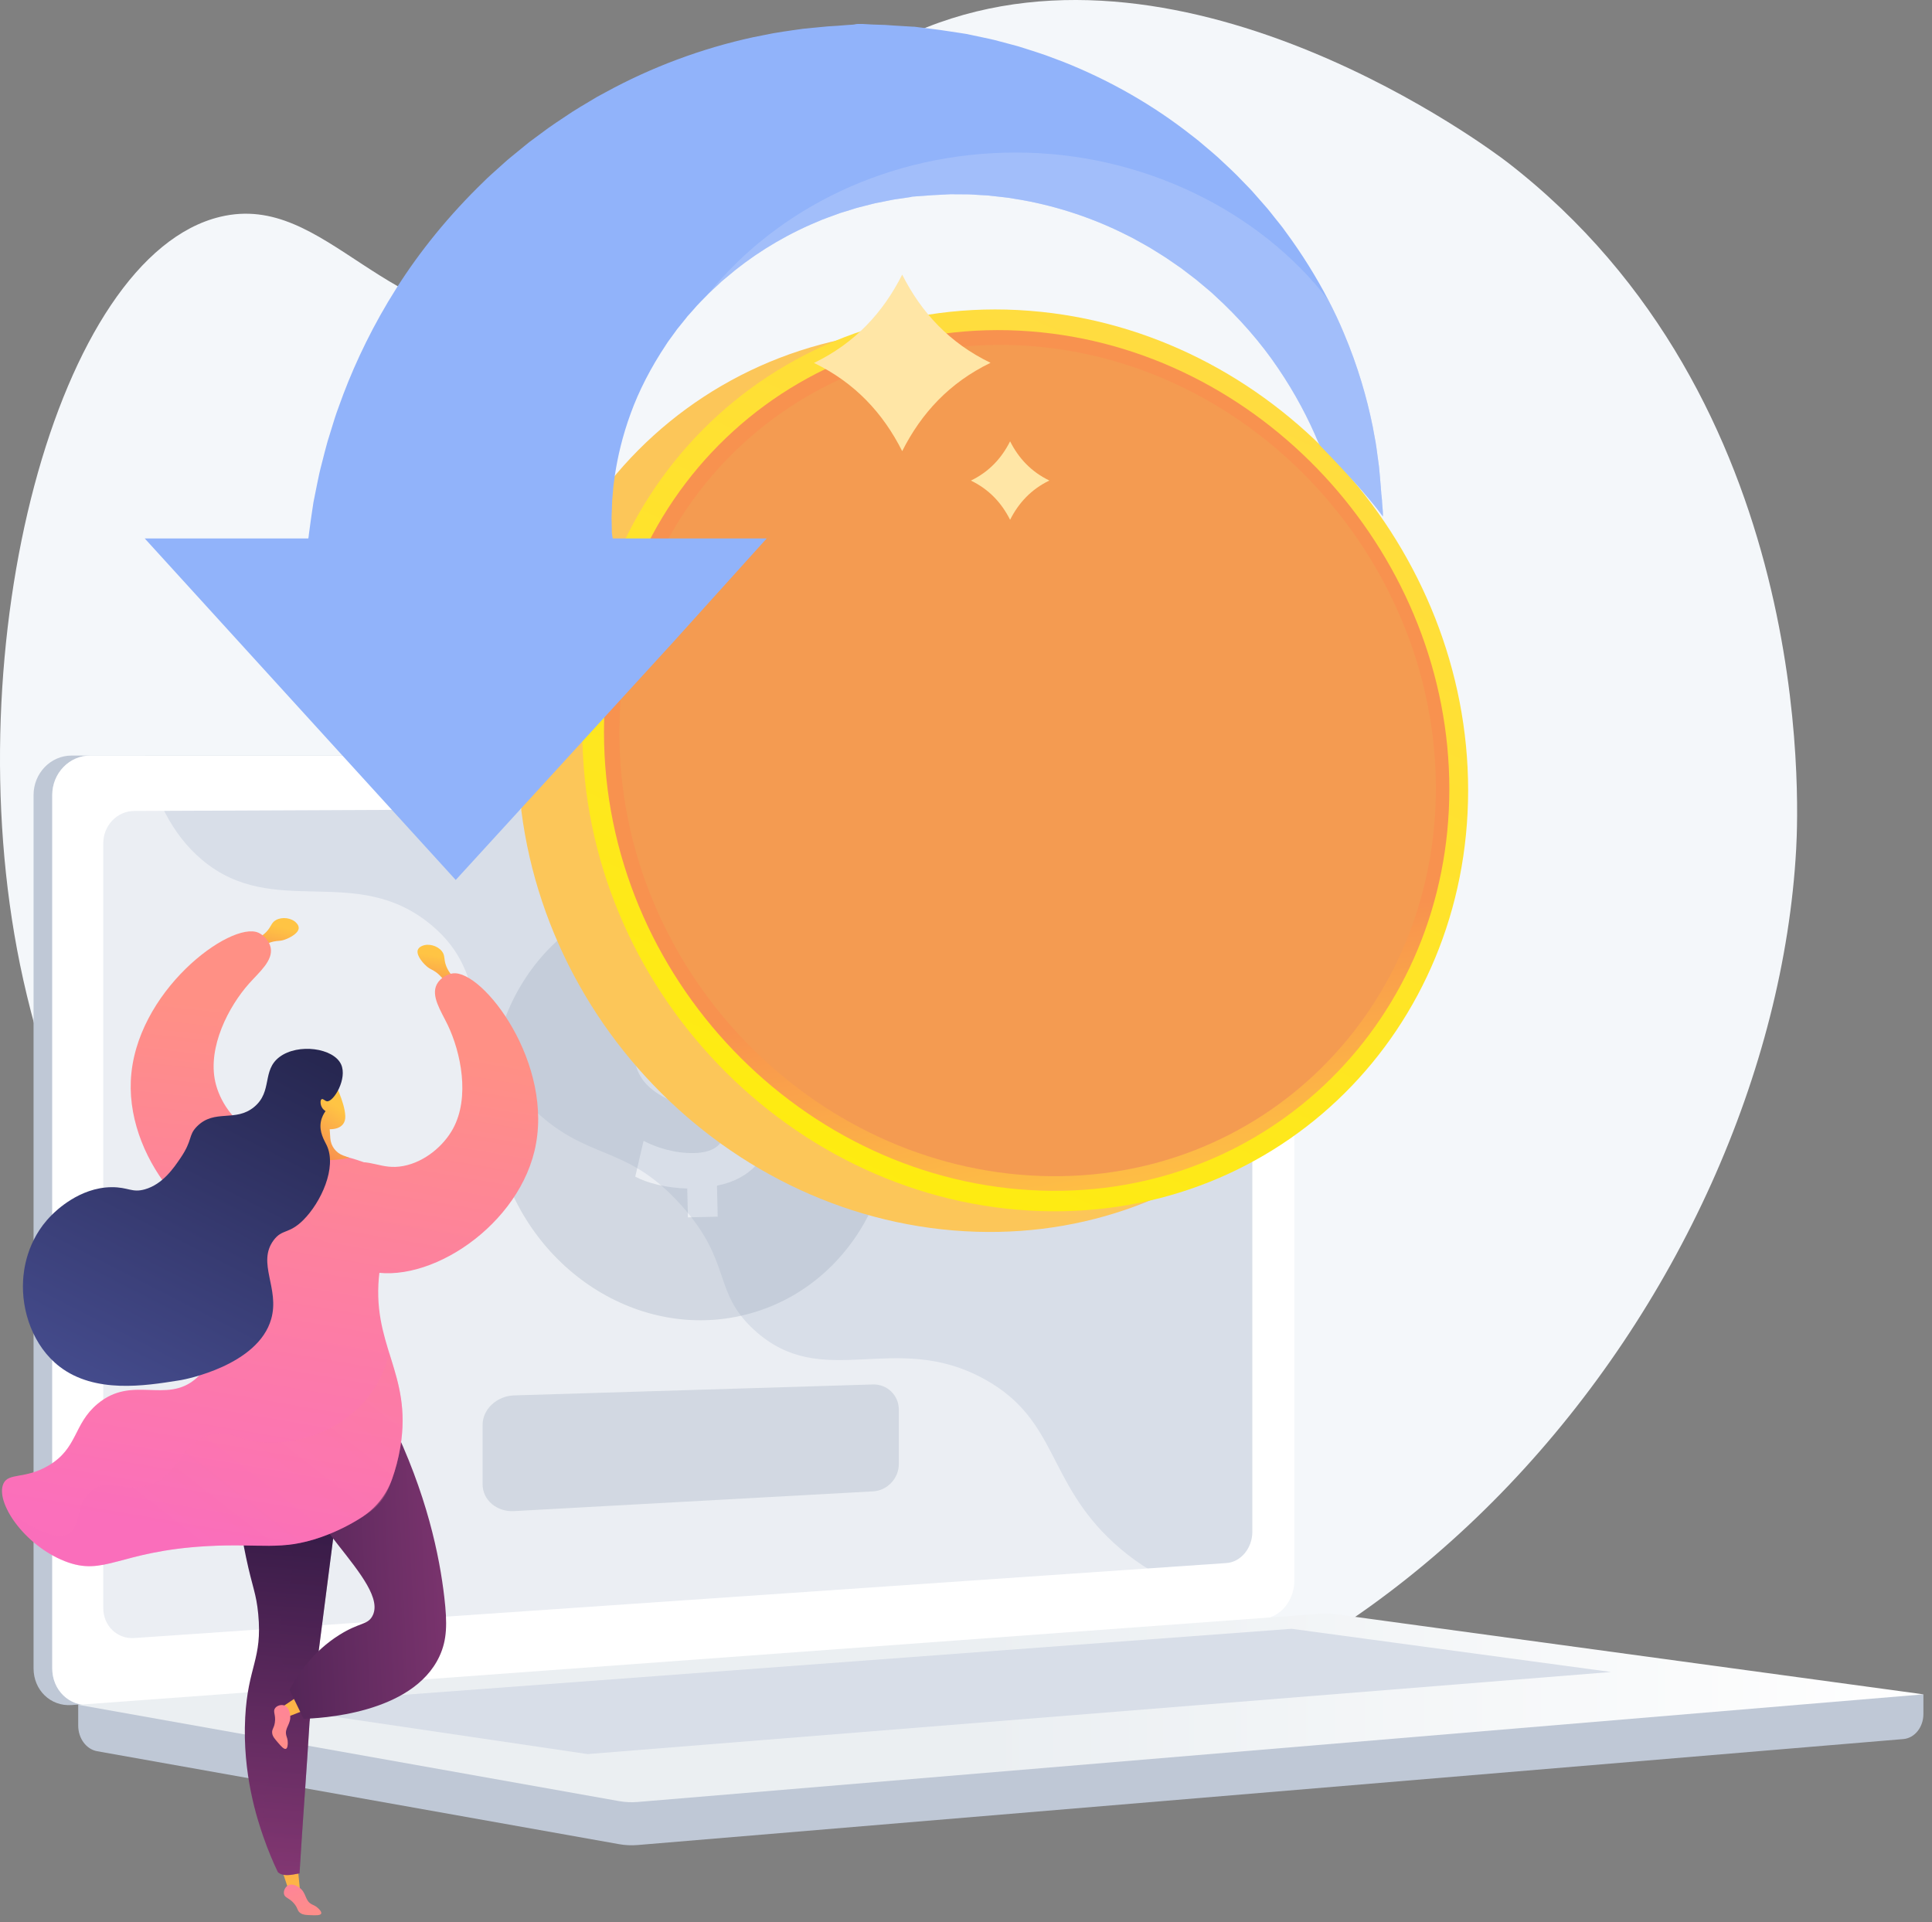 <svg width="197" height="196" viewBox="0 0 197 196" fill="none" xmlns="http://www.w3.org/2000/svg">
<rect x="0" y="0" width="197" height="196" fill="#808080" stroke="none"/>
<path d="M94.459 2.795C74.62 10.683 72.72 30.848 54.858 32.578C39.294 34.086 33.377 19.49 22.457 22.105C5.821 26.089 -4.638 65.751 2.043 98.362C8.942 132.036 37.928 176.801 85.95 179.856C139.865 183.286 180.659 131.78 183.15 86.58C183.419 81.692 185.009 40.736 153.698 16.541C152.133 15.332 121.278 -7.869 94.46 2.795H94.459Z" fill="#F4F7FA"/>
<path d="M196.123 172.761L7.975 171.135V175.947C7.975 177.253 8.796 178.364 9.907 178.562L63.11 188.038C63.741 188.15 64.381 188.18 65.019 188.127L194.078 177.323C195.23 177.226 196.123 176.112 196.123 174.77V172.761Z" fill="#BFC8D6"/>
<path d="M126.884 165.05L7.301 173.854C5.161 174.011 3.422 172.337 3.422 170.114V81.064C3.422 78.842 5.162 77.04 7.301 77.04H126.884C128.647 77.04 130.072 78.669 130.072 80.678V161.178C130.072 163.187 128.647 164.921 126.884 165.05Z" fill="#BFC8D6"/>
<path d="M128.791 165.05L9.208 173.854C7.068 174.011 5.328 172.337 5.328 170.114V81.064C5.328 78.842 7.068 77.04 9.208 77.04H128.791C130.554 77.04 131.979 78.669 131.979 80.678V161.178C131.979 163.187 130.554 164.921 128.791 165.05Z" fill="white"/>
<path d="M125.065 159.374L13.687 167.021C11.945 167.141 10.53 165.767 10.53 163.953V85.989C10.53 84.174 11.945 82.697 13.687 82.69L125.065 82.209C126.52 82.203 127.696 83.537 127.696 85.191V156.201C127.696 157.854 126.52 159.275 125.065 159.374Z" fill="#D8DEE8"/>
<path d="M73.223 79.476C73.223 80.303 72.608 80.976 71.848 80.978C71.087 80.981 70.469 80.311 70.469 79.481C70.469 78.651 71.086 77.979 71.848 77.978C72.608 77.978 73.223 78.648 73.223 79.476Z" fill="white"/>
<g style="mix-blend-mode:soft-light" opacity="0.48">
<path d="M9.207 173.853L128.185 165.094L128.79 165.05C129.599 164.99 130.335 164.59 130.897 163.984C122.335 163.515 117.017 160.477 113.587 157.337C106.698 151.033 107.893 144.815 100.464 140.67C91.197 135.5 83.912 142.052 76.881 135.587C72.618 131.668 74.711 128.746 69.466 122.89C63.656 116.403 59.874 118.584 54.035 112.746C46.653 105.365 50.345 99.622 43.986 94.322C36.272 87.893 27.951 93.844 20.608 87.678C17.441 85.018 15.703 81.152 14.796 77.04H9.209C7.069 77.04 5.329 78.842 5.329 81.064V170.114C5.329 172.337 7.068 174.011 9.208 173.854L9.207 173.853Z" fill="white"/>
</g>
<path d="M134.425 164.562L7.975 173.828L63.11 183.648C63.741 183.761 64.381 183.79 65.019 183.737L196.123 172.762L136.437 164.625C135.769 164.534 135.096 164.513 134.426 164.563L134.425 164.562Z" fill="url(#paint0_linear_89_2962)"/>
<path d="M26.427 173.908L131.699 166.079L164.281 170.484L59.914 178.854L26.427 173.908Z" fill="#D8DEE8"/>
<g style="mix-blend-mode:multiply" opacity="0.3">
<path d="M89.888 106.753C86.279 95.169 74.677 88.48 63.973 91.814C53.269 95.148 47.517 107.242 51.125 118.826C54.733 130.41 66.335 137.099 77.039 133.765C87.743 130.431 93.495 118.337 89.888 106.753ZM73.109 120.897L73.182 124.058L70.145 124.129L70.076 121.184C67.997 121.139 65.97 120.629 64.776 119.974L65.622 116.326C66.941 117.008 68.784 117.617 70.799 117.57C72.566 117.529 73.759 116.819 73.73 115.579C73.702 114.401 72.694 113.68 70.382 112.958C67.04 111.92 64.741 110.422 64.671 107.416C64.608 104.689 66.48 102.505 69.781 101.777L69.713 98.832L72.751 98.762L72.814 101.49C74.893 101.534 76.298 101.936 77.332 102.408L76.515 105.931C75.701 105.609 74.259 104.929 72.027 104.981C70.012 105.027 69.382 105.911 69.402 106.779C69.426 107.802 70.526 108.427 73.183 109.358C76.902 110.574 78.429 112.244 78.494 115.033C78.558 117.792 76.66 120.193 73.11 120.896L73.109 120.897Z" fill="#97A6B7"/>
</g>
<g style="mix-blend-mode:multiply" opacity="0.3">
<path d="M91.651 149.267C91.651 150.732 90.491 151.986 89.013 152.067L52.405 154.079C50.661 154.175 49.208 152.951 49.208 151.345V145.286C49.208 143.679 50.677 142.334 52.42 142.281L88.99 141.166C90.468 141.121 91.651 142.273 91.651 143.738V149.267Z" fill="#97A6B7"/>
</g>
<path d="M143.102 82.684C143.102 107.121 123.993 126.345 99.571 125.595C74.154 124.815 52.778 102.864 52.778 76.596C52.778 50.327 74.154 31.259 99.571 33.906C123.993 36.449 143.102 58.248 143.102 82.685V82.684Z" fill="#FCC659"/>
<path d="M149.701 80.577C149.701 105.014 130.593 124.238 106.17 123.488C80.754 122.707 59.378 100.756 59.378 74.488C59.378 48.221 80.754 29.151 106.17 31.798C130.593 34.341 149.701 56.141 149.701 80.577Z" fill="url(#paint1_linear_89_2962)"/>
<path d="M147.784 80.448C147.784 103.809 129.501 122.155 106.171 121.399C81.934 120.614 61.586 99.665 61.586 74.637C61.586 49.608 81.935 31.403 106.171 33.886C129.501 36.276 147.784 57.087 147.784 80.448Z" fill="url(#paint2_linear_89_2962)"/>
<path d="M146.411 80.356C146.411 102.946 128.72 120.665 106.171 119.908C82.776 119.122 63.158 98.889 63.158 74.743C63.158 50.597 82.776 33.009 106.171 35.378C128.72 37.662 146.411 57.765 146.411 80.356Z" fill="#F49B51"/>
<path d="M83 37.006C87.171 39.023 90.038 42.119 91.994 46C93.95 42.119 96.829 39.011 101 36.994C96.829 34.977 93.95 31.881 91.994 28C90.038 31.881 87.171 34.989 83 37.006Z" fill="#FFE6A6"/>
<path d="M99 49.003C100.854 49.899 102.128 51.275 102.997 53C103.867 51.275 105.146 49.894 107 48.997C105.146 48.101 103.867 46.725 102.997 45C102.128 46.725 100.854 48.106 99 49.003Z" fill="#FFE6A6"/>
<path d="M141.008 52.466V52.657C139.339 50.377 136.349 47.211 134.559 45.377C134.525 45.297 134.469 45.215 134.436 45.134C133.437 42.738 132.089 40.144 130.329 37.554C128.581 34.958 126.36 32.401 123.771 30.048C123.461 29.742 123.102 29.473 122.771 29.185C122.602 29.044 122.431 28.898 122.259 28.758L122.007 28.544C121.919 28.472 121.828 28.408 121.74 28.339C121.385 28.069 121.029 27.798 120.671 27.523L120.404 27.319L120.123 27.128C119.937 26.999 119.751 26.871 119.565 26.744C118.831 26.212 118.039 25.752 117.267 25.265C116.873 25.03 116.461 24.813 116.061 24.588C115.862 24.476 115.66 24.362 115.457 24.252C115.25 24.15 115.04 24.044 114.835 23.942C111.526 22.271 107.916 21.062 104.213 20.396C103.751 20.32 103.288 20.243 102.82 20.167C102.355 20.103 101.883 20.062 101.42 20.007L100.72 19.928L100.016 19.89L99.313 19.847C99.079 19.835 98.848 19.811 98.612 19.816C98.144 19.813 97.677 19.809 97.207 19.807C97.093 19.807 96.969 19.799 96.862 19.807L96.549 19.823L95.924 19.857L95.305 19.888C95.25 19.891 95.212 19.891 95.14 19.895L94.503 19.943L93.652 20.003L93.015 20.05L92.908 20.058L92.87 20.061C92.87 20.061 92.648 20.061 93.02 20.068L91.644 20.271C91.418 20.307 91.189 20.328 90.962 20.378L90.288 20.514L89.613 20.648L89.277 20.714C89.165 20.736 89.055 20.769 88.945 20.795C88.504 20.907 88.063 21.017 87.625 21.131C87.403 21.179 87.189 21.255 86.974 21.32L86.33 21.523L85.687 21.716L85.057 21.947C84.637 22.105 84.218 22.243 83.81 22.41C83.405 22.581 82.997 22.753 82.594 22.927C79.387 24.353 76.504 26.196 74.05 28.302L73.588 28.688L73.15 29.1C72.858 29.372 72.558 29.632 72.282 29.911C72.269 29.92 72.26 29.935 72.249 29.945C71.71 30.503 71.164 31.027 70.68 31.604C70.551 31.745 70.424 31.888 70.3 32.031L70.11 32.24L69.933 32.465C69.697 32.756 69.463 33.049 69.23 33.338C69.172 33.409 69.11 33.478 69.053 33.552L68.893 33.776C68.784 33.926 68.677 34.077 68.569 34.222C68.36 34.523 68.131 34.799 67.942 35.109C66.349 37.493 65.135 39.878 64.311 42.153C63.478 44.423 62.985 46.552 62.701 48.433C62.67 48.669 62.639 48.901 62.608 49.129C62.582 49.356 62.537 49.577 62.528 49.799C62.492 50.242 62.456 50.664 62.42 51.067C62.397 51.478 62.397 51.871 62.38 52.24C62.373 52.426 62.361 52.608 62.358 52.782C62.366 52.96 62.37 53.135 62.373 53.301C62.377 53.637 62.382 53.955 62.387 54.25C62.385 54.334 62.399 54.377 62.404 54.433C62.411 54.488 62.418 54.543 62.425 54.596C62.435 54.701 62.449 54.686 62.459 54.782C62.466 54.862 62.476 54.901 62.482 54.901H78.179L68.641 65.476L46.469 89.725L14.756 54.901H31.43C31.454 54.901 31.48 54.614 31.507 54.391C31.571 53.907 31.64 53.435 31.716 52.86C31.759 52.573 31.797 52.307 31.843 51.999C31.866 51.849 31.888 51.706 31.912 51.548C31.934 51.394 31.955 51.226 31.986 51.091C32.103 50.514 32.225 49.906 32.354 49.257C32.423 48.935 32.49 48.606 32.561 48.268C32.637 47.93 32.728 47.586 32.819 47.233C33 46.53 33.176 45.79 33.395 45.03C33.629 44.273 33.873 43.489 34.123 42.674C34.245 42.263 34.404 41.861 34.552 41.443C34.702 41.033 34.857 40.611 35.014 40.182C36.309 36.784 38.075 33.084 40.439 29.364C42.792 25.642 45.789 21.934 49.347 18.496C49.778 18.055 50.255 17.652 50.715 17.23C50.949 17.022 51.181 16.813 51.414 16.602L51.77 16.288L52.132 15.987C52.62 15.589 53.114 15.186 53.606 14.783L53.978 14.482L54.364 14.196C54.624 14.003 54.881 13.812 55.141 13.621C56.16 12.842 57.254 12.138 58.342 11.413C58.89 11.06 59.458 10.731 60.023 10.39C60.302 10.223 60.586 10.057 60.869 9.885C61.16 9.727 61.451 9.57 61.742 9.412C66.382 6.871 71.509 4.941 76.83 3.788C77.495 3.656 78.166 3.523 78.833 3.392C79.501 3.268 80.18 3.183 80.852 3.079L81.863 2.937L82.881 2.836L83.897 2.739C84.236 2.708 84.571 2.669 84.912 2.658C85.59 2.627 86.269 2.546 86.949 2.515C87.116 2.507 87.287 2.443 87.457 2.443H87.967L88.98 2.501L89.994 2.534C90.332 2.534 90.671 2.579 91.007 2.596L93.022 2.718C93.48 2.725 93.179 2.73 93.296 2.732L93.349 2.739L93.456 2.751L93.666 2.78L94.09 2.832L94.934 2.937L95.359 2.99L95.569 3.016L95.829 3.052L96.897 3.21L97.965 3.372L98.495 3.455C98.668 3.484 98.823 3.522 98.99 3.556C99.641 3.694 100.292 3.835 100.943 3.971C101.267 4.036 101.587 4.129 101.907 4.212L102.868 4.467L103.821 4.722L104.763 5.02C105.388 5.223 106.015 5.414 106.628 5.633C107.24 5.862 107.849 6.09 108.457 6.319C113.28 8.236 117.682 10.795 121.466 13.773C121.705 13.956 121.941 14.142 122.176 14.326C122.408 14.517 122.635 14.71 122.861 14.906C123.314 15.292 123.769 15.664 124.206 16.06C125.067 16.869 125.925 17.643 126.709 18.482C126.91 18.687 127.105 18.895 127.306 19.098L127.599 19.403L127.881 19.72C128.255 20.145 128.625 20.567 128.989 20.984L129.263 21.299L129.526 21.623C129.695 21.84 129.869 22.054 130.038 22.269C130.377 22.7 130.732 23.11 131.038 23.557C132.766 25.891 134.23 28.256 135.442 30.588C136.034 31.721 136.561 32.848 137.026 33.962C138.464 37.362 139.386 40.598 139.968 43.481C140.032 43.844 140.101 44.199 140.166 44.549C140.228 44.898 140.302 45.239 140.342 45.58C140.433 46.259 140.523 46.91 140.607 47.537C140.678 48.166 140.717 48.772 140.769 49.347C140.791 49.633 140.819 49.912 140.836 50.189C140.846 50.46 140.903 50.728 140.915 50.99C140.929 51.509 141.013 52.008 141.013 52.468L141.008 52.466Z" fill="#91B3FA"/>
<path style="mix-blend-mode:multiply" opacity="0.4" d="M141.008 52.466V52.657C139.339 50.377 136.349 47.211 134.559 45.377C134.525 45.296 134.469 45.215 134.436 45.134C133.437 42.738 132.089 40.144 130.329 37.554C128.581 34.958 126.36 32.401 123.771 30.048C123.461 29.742 123.102 29.473 122.771 29.185C122.602 29.044 122.43 28.898 122.259 28.758L122.007 28.544C121.919 28.472 121.828 28.408 121.74 28.339C121.385 28.069 121.029 27.798 120.671 27.523L120.404 27.319L120.123 27.128C119.937 26.999 119.751 26.871 119.565 26.744C118.831 26.212 118.039 25.752 117.267 25.265C116.873 25.03 116.461 24.813 116.061 24.588C115.862 24.476 115.66 24.362 115.457 24.252C115.25 24.149 115.04 24.044 114.835 23.942C111.526 22.271 107.916 21.062 104.213 20.396C103.751 20.32 103.288 20.243 102.82 20.167C102.355 20.103 101.883 20.062 101.42 20.007L100.72 19.928L100.016 19.89L99.313 19.847C99.079 19.835 98.848 19.811 98.612 19.816C98.144 19.813 97.677 19.809 97.207 19.806C97.093 19.806 96.969 19.799 96.862 19.806L96.549 19.823L95.924 19.857L95.305 19.888C95.25 19.891 95.212 19.891 95.14 19.895L94.503 19.943L93.652 20.003L93.015 20.05L92.908 20.058L92.87 20.061C92.87 20.061 92.648 20.061 93.02 20.068L91.644 20.271C91.418 20.306 91.189 20.328 90.962 20.378L90.288 20.514L89.613 20.648L89.277 20.714C89.165 20.736 89.055 20.769 88.945 20.795C88.504 20.907 88.063 21.017 87.625 21.131C87.403 21.179 87.189 21.255 86.974 21.32L86.33 21.523L85.686 21.716L85.057 21.947C84.637 22.105 84.218 22.243 83.81 22.41C83.405 22.581 82.997 22.753 82.594 22.927C79.387 24.353 76.504 26.196 74.05 28.302L73.588 28.688L73.15 29.1C72.858 29.372 72.558 29.632 72.282 29.911C72.269 29.92 72.26 29.935 72.249 29.945C79.294 21.22 90.709 15.553 103.59 15.553C116.47 15.553 128.445 21.501 135.441 30.589C136.032 31.722 136.559 32.849 137.024 33.963C138.462 37.363 139.385 40.599 139.966 43.482C140.031 43.844 140.1 44.199 140.164 44.55C140.226 44.898 140.3 45.239 140.341 45.58C140.431 46.259 140.522 46.91 140.606 47.538C140.677 48.167 140.716 48.773 140.768 49.348C140.79 49.634 140.818 49.913 140.835 50.189C140.844 50.461 140.902 50.728 140.914 50.99C140.928 51.51 141.011 52.009 141.011 52.469L141.008 52.466Z" fill="#BDD0FB"/>
<path d="M46.584 99.939C46.234 99.657 45.769 99.197 45.503 98.514C45.218 97.781 45.419 97.455 45.061 96.997C44.608 96.417 43.679 96.167 43.043 96.451C42.909 96.511 42.745 96.594 42.643 96.767C42.36 97.245 42.988 98.073 43.49 98.514C43.867 98.846 44.023 98.821 44.423 99.104C44.814 99.379 45.305 99.854 45.701 100.725L46.585 99.939H46.584Z" fill="url(#paint3_linear_89_2962)"/>
<path d="M25.589 95.928C26.021 95.805 26.628 95.563 27.14 95.038C27.689 94.474 27.631 94.096 28.139 93.813C28.783 93.455 29.735 93.588 30.21 94.098C30.311 94.205 30.428 94.346 30.455 94.546C30.53 95.096 29.628 95.613 28.994 95.823C28.517 95.982 28.383 95.898 27.905 96.002C27.438 96.103 26.8 96.349 26.096 96.996L25.589 95.928Z" fill="url(#paint4_linear_89_2962)"/>
<path d="M27.596 96.609C27.875 97.937 26.439 99.118 25.404 100.278C23.327 102.604 21.154 106.754 21.952 110.316C22.388 112.261 23.786 114.365 25.759 115.362C27.883 116.436 29.155 115.459 31.364 116.734C31.527 116.827 34.321 118.484 34.402 120.72C34.503 123.477 30.448 126.411 26.977 126.635C20.629 127.046 12.982 118.605 13.338 110.229C13.726 101.11 23.523 93.873 26.342 95.1C26.786 95.293 27.439 95.862 27.596 96.609Z" fill="url(#paint5_linear_89_2962)"/>
<path d="M30.42 191.029L30.648 193.339L29.572 193.145L28.849 190.974L30.42 191.029Z" fill="url(#paint6_linear_89_2962)"/>
<path d="M23.864 148.343C23.976 152.445 24.488 155.955 25.094 158.822C25.747 161.905 26.127 162.438 26.33 164.57C26.773 169.209 25.278 169.873 25.003 175.117C24.7 180.908 26.24 185.509 26.845 187.265C27.374 188.799 27.928 190.039 28.344 190.899C28.875 191.362 29.687 191.185 30.542 191.011C30.858 185.759 31.251 180.817 31.566 175.565C32.583 167.664 33.6 159.764 34.617 151.863C31.032 150.69 27.449 149.517 23.864 148.344V148.343Z" fill="url(#paint7_linear_89_2962)"/>
<path style="mix-blend-mode:multiply" opacity="0.3" d="M30.542 191.01C30.857 185.758 31.25 180.816 31.565 175.564C32.582 167.664 33.599 159.763 34.616 151.862C31.032 150.689 27.448 149.516 23.864 148.343C23.871 148.614 23.885 148.877 23.895 149.143C28.924 153.51 29.908 156.969 29.858 159.329C29.799 162.191 28.234 163.609 28.54 167.758C28.758 170.724 29.65 171.247 29.649 173.924C29.649 177.372 28.17 179.31 27.449 181.302C26.753 183.227 26.505 185.954 27.85 189.833C28.026 190.233 28.193 190.592 28.342 190.899C28.873 191.362 29.684 191.185 30.54 191.011L30.542 191.01Z" fill="url(#paint8_linear_89_2962)"/>
<path d="M30.017 194.128C29.507 193.497 29.04 193.543 28.955 193.114C28.888 192.778 29.102 192.372 29.414 192.222C29.854 192.013 30.373 192.366 30.491 192.446C31.288 192.988 31.05 193.806 31.804 194.178C31.955 194.253 32.197 194.335 32.448 194.58C32.554 194.685 32.819 194.943 32.752 195.115C32.674 195.315 32.194 195.298 31.738 195.281C31.19 195.261 30.916 195.252 30.655 195.081C30.295 194.846 30.41 194.614 30.016 194.127L30.017 194.128Z" fill="url(#paint9_linear_89_2962)"/>
<path d="M31.098 174.364L29.086 175.152L28.5 174.228L30.073 173.172L31.098 174.364Z" fill="url(#paint10_linear_89_2962)"/>
<path d="M28.026 175.64C28.145 174.838 27.793 174.526 28.05 174.172C28.252 173.895 28.695 173.777 29.017 173.905C29.469 174.085 29.561 174.707 29.583 174.847C29.725 175.8 28.963 176.18 29.201 176.987C29.249 177.15 29.353 177.382 29.343 177.733C29.34 177.882 29.329 178.251 29.156 178.319C28.957 178.398 28.644 178.034 28.346 177.687C27.989 177.271 27.81 177.063 27.759 176.756C27.687 176.331 27.934 176.259 28.026 175.639V175.64Z" fill="url(#paint11_linear_89_2962)"/>
<path d="M39.804 144.696C43.553 152.34 44.825 158.713 45.307 162.875C45.617 165.55 45.587 167.205 44.816 168.869C42.056 174.821 32.425 175.214 30.961 175.255C30.48 174.269 29.998 173.283 29.517 172.297C30.403 170.654 31.949 168.372 34.597 166.707C36.633 165.426 37.429 165.7 37.938 164.84C39.978 161.387 28.967 153.91 30.612 148.932C31.18 147.21 33.371 145.464 39.805 144.696H39.804Z" fill="url(#paint12_linear_89_2962)"/>
<path d="M31.682 117.22C35.732 117.916 38.816 118.64 40.193 120.761C41.647 123.002 39.335 124.688 38.706 129.605C37.744 137.132 42.071 139.943 40.826 147.522C40.623 148.759 40.315 149.86 39.982 150.8C39.399 152.453 38.266 153.844 36.782 154.777C35.67 155.476 34.317 156.18 32.729 156.736C28.622 158.172 26.596 157.337 21.07 157.653C12.032 158.169 10.678 160.791 6.594 159.179C2.467 157.55 -0.52 153.147 0.355 151.266C0.879 150.139 2.533 150.843 4.905 149.46C7.961 147.678 7.448 145.244 9.928 143.158C13.49 140.16 16.916 143.187 19.963 140.581C23.045 137.944 23.413 131.531 22.103 127.713C21.247 125.22 21.232 122.509 20.596 119.95C20.544 119.738 20.502 119.398 20.634 119.014C21.139 117.544 23.83 117.261 25.864 117.067C28.965 116.771 31.348 117.163 31.682 117.22Z" fill="url(#paint13_linear_89_2962)"/>
<path style="mix-blend-mode:multiply" opacity="0.3" d="M7.068 156.325C8.319 155.491 7.641 153.127 9.495 151.873C11.216 150.707 12.557 152.231 15.092 151.454C18.344 150.457 18.174 147.327 21.29 146.327C23.531 145.609 24.207 147.039 27.439 147.101C30.666 147.163 34.896 145.831 37.574 142.411C38.712 140.957 39.348 139.407 39.694 137.974C40.557 140.761 41.494 143.455 40.825 147.523C40.555 149.17 40.098 150.575 39.648 151.681C39.227 152.713 38.517 153.598 37.603 154.235C36.358 155.101 34.73 156.038 32.728 156.738C28.621 158.174 26.595 157.34 21.069 157.655C12.031 158.171 10.677 160.793 6.594 159.181C3.956 158.14 1.79 155.968 0.794 154.042C4.367 156.641 6.16 156.932 7.068 156.327V156.325Z" fill="url(#paint14_linear_89_2962)"/>
<path d="M34.022 110.21C34.022 110.21 35.137 112.306 35.208 113.776C35.279 115.247 33.619 115.139 33.619 115.139L33.681 116.067C33.734 116.858 34.249 117.545 34.993 117.819L35.648 118.059C35.648 118.059 31.375 118.974 29.041 117.325L29.713 117.259C30.666 117.166 31.42 116.414 31.517 115.463L31.558 115.066C31.558 115.066 30.817 110.483 34.021 110.209L34.022 110.21Z" fill="url(#paint15_linear_89_2962)"/>
<path d="M44.546 100.356C43.912 101.554 44.966 103.085 45.641 104.486C46.995 107.294 47.941 111.883 46.191 115.087C45.235 116.837 43.311 118.474 41.139 118.888C38.802 119.334 37.848 118.044 35.373 118.66C35.191 118.705 32.048 119.528 31.354 121.654C30.497 124.277 33.585 128.215 36.859 129.388C42.847 131.534 52.527 125.529 54.495 117.379C56.637 108.507 49.215 98.848 46.167 99.25C45.687 99.313 44.903 99.68 44.546 100.355V100.356Z" fill="url(#paint16_linear_89_2962)"/>
<path d="M33.354 112.294C33.133 112.275 32.95 111.995 32.799 112.079C32.64 112.166 32.658 112.574 32.796 112.861C32.909 113.096 33.094 113.229 33.196 113.291C33.026 113.527 32.808 113.894 32.718 114.374C32.517 115.436 33.082 116.29 33.317 116.79C34.375 119.044 32.728 122.607 30.921 124.406C29.452 125.868 28.767 125.281 27.89 126.475C26.183 128.8 28.539 131.355 27.656 134.484C26.314 139.242 18.801 140.658 18.489 140.713C18.366 140.734 18.284 140.748 18.156 140.768C14.786 141.304 9.678 142.115 6.08 139.349C3.389 137.28 2.154 133.677 2.358 130.504C2.411 129.669 2.664 126.501 5.246 123.916C5.656 123.505 8.082 121.081 11.361 121.051C13.097 121.036 13.447 121.647 14.775 121.269C16.593 120.751 17.713 119.098 18.408 118.073C19.686 116.187 19.166 115.784 20.085 114.856C21.887 113.039 24.001 114.466 25.925 112.862C27.822 111.282 26.678 109.137 28.509 107.768C30.398 106.357 34.011 106.85 34.781 108.53C35.443 109.974 34.03 112.35 33.352 112.294H33.354Z" fill="url(#paint17_linear_89_2962)"/>
<defs>
<linearGradient id="paint0_linear_89_2962" x1="7.975" y1="174.149" x2="196.123" y2="174.149" gradientUnits="userSpaceOnUse">
<stop offset="0.49" stop-color="#EBEFF2"/>
<stop offset="1" stop-color="white"/>
</linearGradient>
<linearGradient id="paint1_linear_89_2962" x1="125.072" y1="32.162" x2="78.046" y2="135.91" gradientUnits="userSpaceOnUse">
<stop stop-color="#FFDB44"/>
<stop offset="1" stop-color="#FEEF06"/>
</linearGradient>
<linearGradient id="paint2_linear_89_2962" x1="116.422" y1="141.708" x2="107.348" y2="92.139" gradientUnits="userSpaceOnUse">
<stop stop-color="#FCB148"/>
<stop offset="0.05" stop-color="#FDB946"/>
<stop offset="0.14" stop-color="#FEC144"/>
<stop offset="0.32" stop-color="#FFC444"/>
<stop offset="0.48" stop-color="#FDB946"/>
<stop offset="0.78" stop-color="#F99C4C"/>
<stop offset="0.87" stop-color="#F8924F"/>
<stop offset="1" stop-color="#F8924F"/>
</linearGradient>
<linearGradient id="paint3_linear_89_2962" x1="44.742" y1="97.51" x2="43.693" y2="103.622" gradientUnits="userSpaceOnUse">
<stop stop-color="#FFC444"/>
<stop offset="1" stop-color="#F36F56"/>
</linearGradient>
<linearGradient id="paint4_linear_89_2962" x1="28.23" y1="94.418" x2="26.81" y2="100.454" gradientUnits="userSpaceOnUse">
<stop stop-color="#FFC444"/>
<stop offset="1" stop-color="#F36F56"/>
</linearGradient>
<linearGradient id="paint5_linear_89_2962" x1="25.264" y1="102.802" x2="19.938" y2="151.216" gradientUnits="userSpaceOnUse">
<stop stop-color="#FF9085"/>
<stop offset="1" stop-color="#FB6FBB"/>
</linearGradient>
<linearGradient id="paint6_linear_89_2962" x1="29.595" y1="196.18" x2="30.391" y2="173.623" gradientUnits="userSpaceOnUse">
<stop stop-color="#FFC444"/>
<stop offset="1" stop-color="#F36F56"/>
</linearGradient>
<linearGradient id="paint7_linear_89_2962" x1="29.018" y1="152.767" x2="25.725" y2="194.009" gradientUnits="userSpaceOnUse">
<stop stop-color="#311944"/>
<stop offset="1" stop-color="#893976"/>
</linearGradient>
<linearGradient id="paint8_linear_89_2962" x1="29.018" y1="152.767" x2="25.725" y2="194.009" gradientUnits="userSpaceOnUse">
<stop stop-color="#311944"/>
<stop offset="1" stop-color="#893976"/>
</linearGradient>
<linearGradient id="paint9_linear_89_2962" x1="31.456" y1="196.363" x2="28.121" y2="183.786" gradientUnits="userSpaceOnUse">
<stop stop-color="#FF9085"/>
<stop offset="1" stop-color="#FB6FBB"/>
</linearGradient>
<linearGradient id="paint10_linear_89_2962" x1="27.029" y1="176.683" x2="42.195" y2="163.638" gradientUnits="userSpaceOnUse">
<stop stop-color="#FFC444"/>
<stop offset="1" stop-color="#F36F56"/>
</linearGradient>
<linearGradient id="paint11_linear_89_2962" x1="27.362" y1="178.23" x2="34.34" y2="167.248" gradientUnits="userSpaceOnUse">
<stop stop-color="#FF9085"/>
<stop offset="1" stop-color="#FB6FBB"/>
</linearGradient>
<linearGradient id="paint12_linear_89_2962" x1="13.656" y1="160.966" x2="52.182" y2="159.214" gradientUnits="userSpaceOnUse">
<stop stop-color="#311944"/>
<stop offset="1" stop-color="#893976"/>
</linearGradient>
<linearGradient id="paint13_linear_89_2962" x1="28.964" y1="100.415" x2="19.383" y2="156.276" gradientUnits="userSpaceOnUse">
<stop stop-color="#FF9085"/>
<stop offset="1" stop-color="#FB6FBB"/>
</linearGradient>
<linearGradient id="paint14_linear_89_2962" x1="44.092" y1="122.477" x2="17.853" y2="156.106" gradientUnits="userSpaceOnUse">
<stop stop-color="#FF9085"/>
<stop offset="1" stop-color="#FB6FBB"/>
</linearGradient>
<linearGradient id="paint15_linear_89_2962" x1="34.895" y1="113.159" x2="30.344" y2="119.972" gradientUnits="userSpaceOnUse">
<stop stop-color="#FFC444"/>
<stop offset="1" stop-color="#F36F56"/>
</linearGradient>
<linearGradient id="paint16_linear_89_2962" x1="45.079" y1="106.951" x2="36.846" y2="154.955" gradientUnits="userSpaceOnUse">
<stop stop-color="#FF9085"/>
<stop offset="1" stop-color="#FB6FBB"/>
</linearGradient>
<linearGradient id="paint17_linear_89_2962" x1="9.954" y1="141.486" x2="28.672" y2="104.909" gradientUnits="userSpaceOnUse">
<stop stop-color="#444B8C"/>
<stop offset="1" stop-color="#26264F"/>
</linearGradient>
</defs>
</svg>
